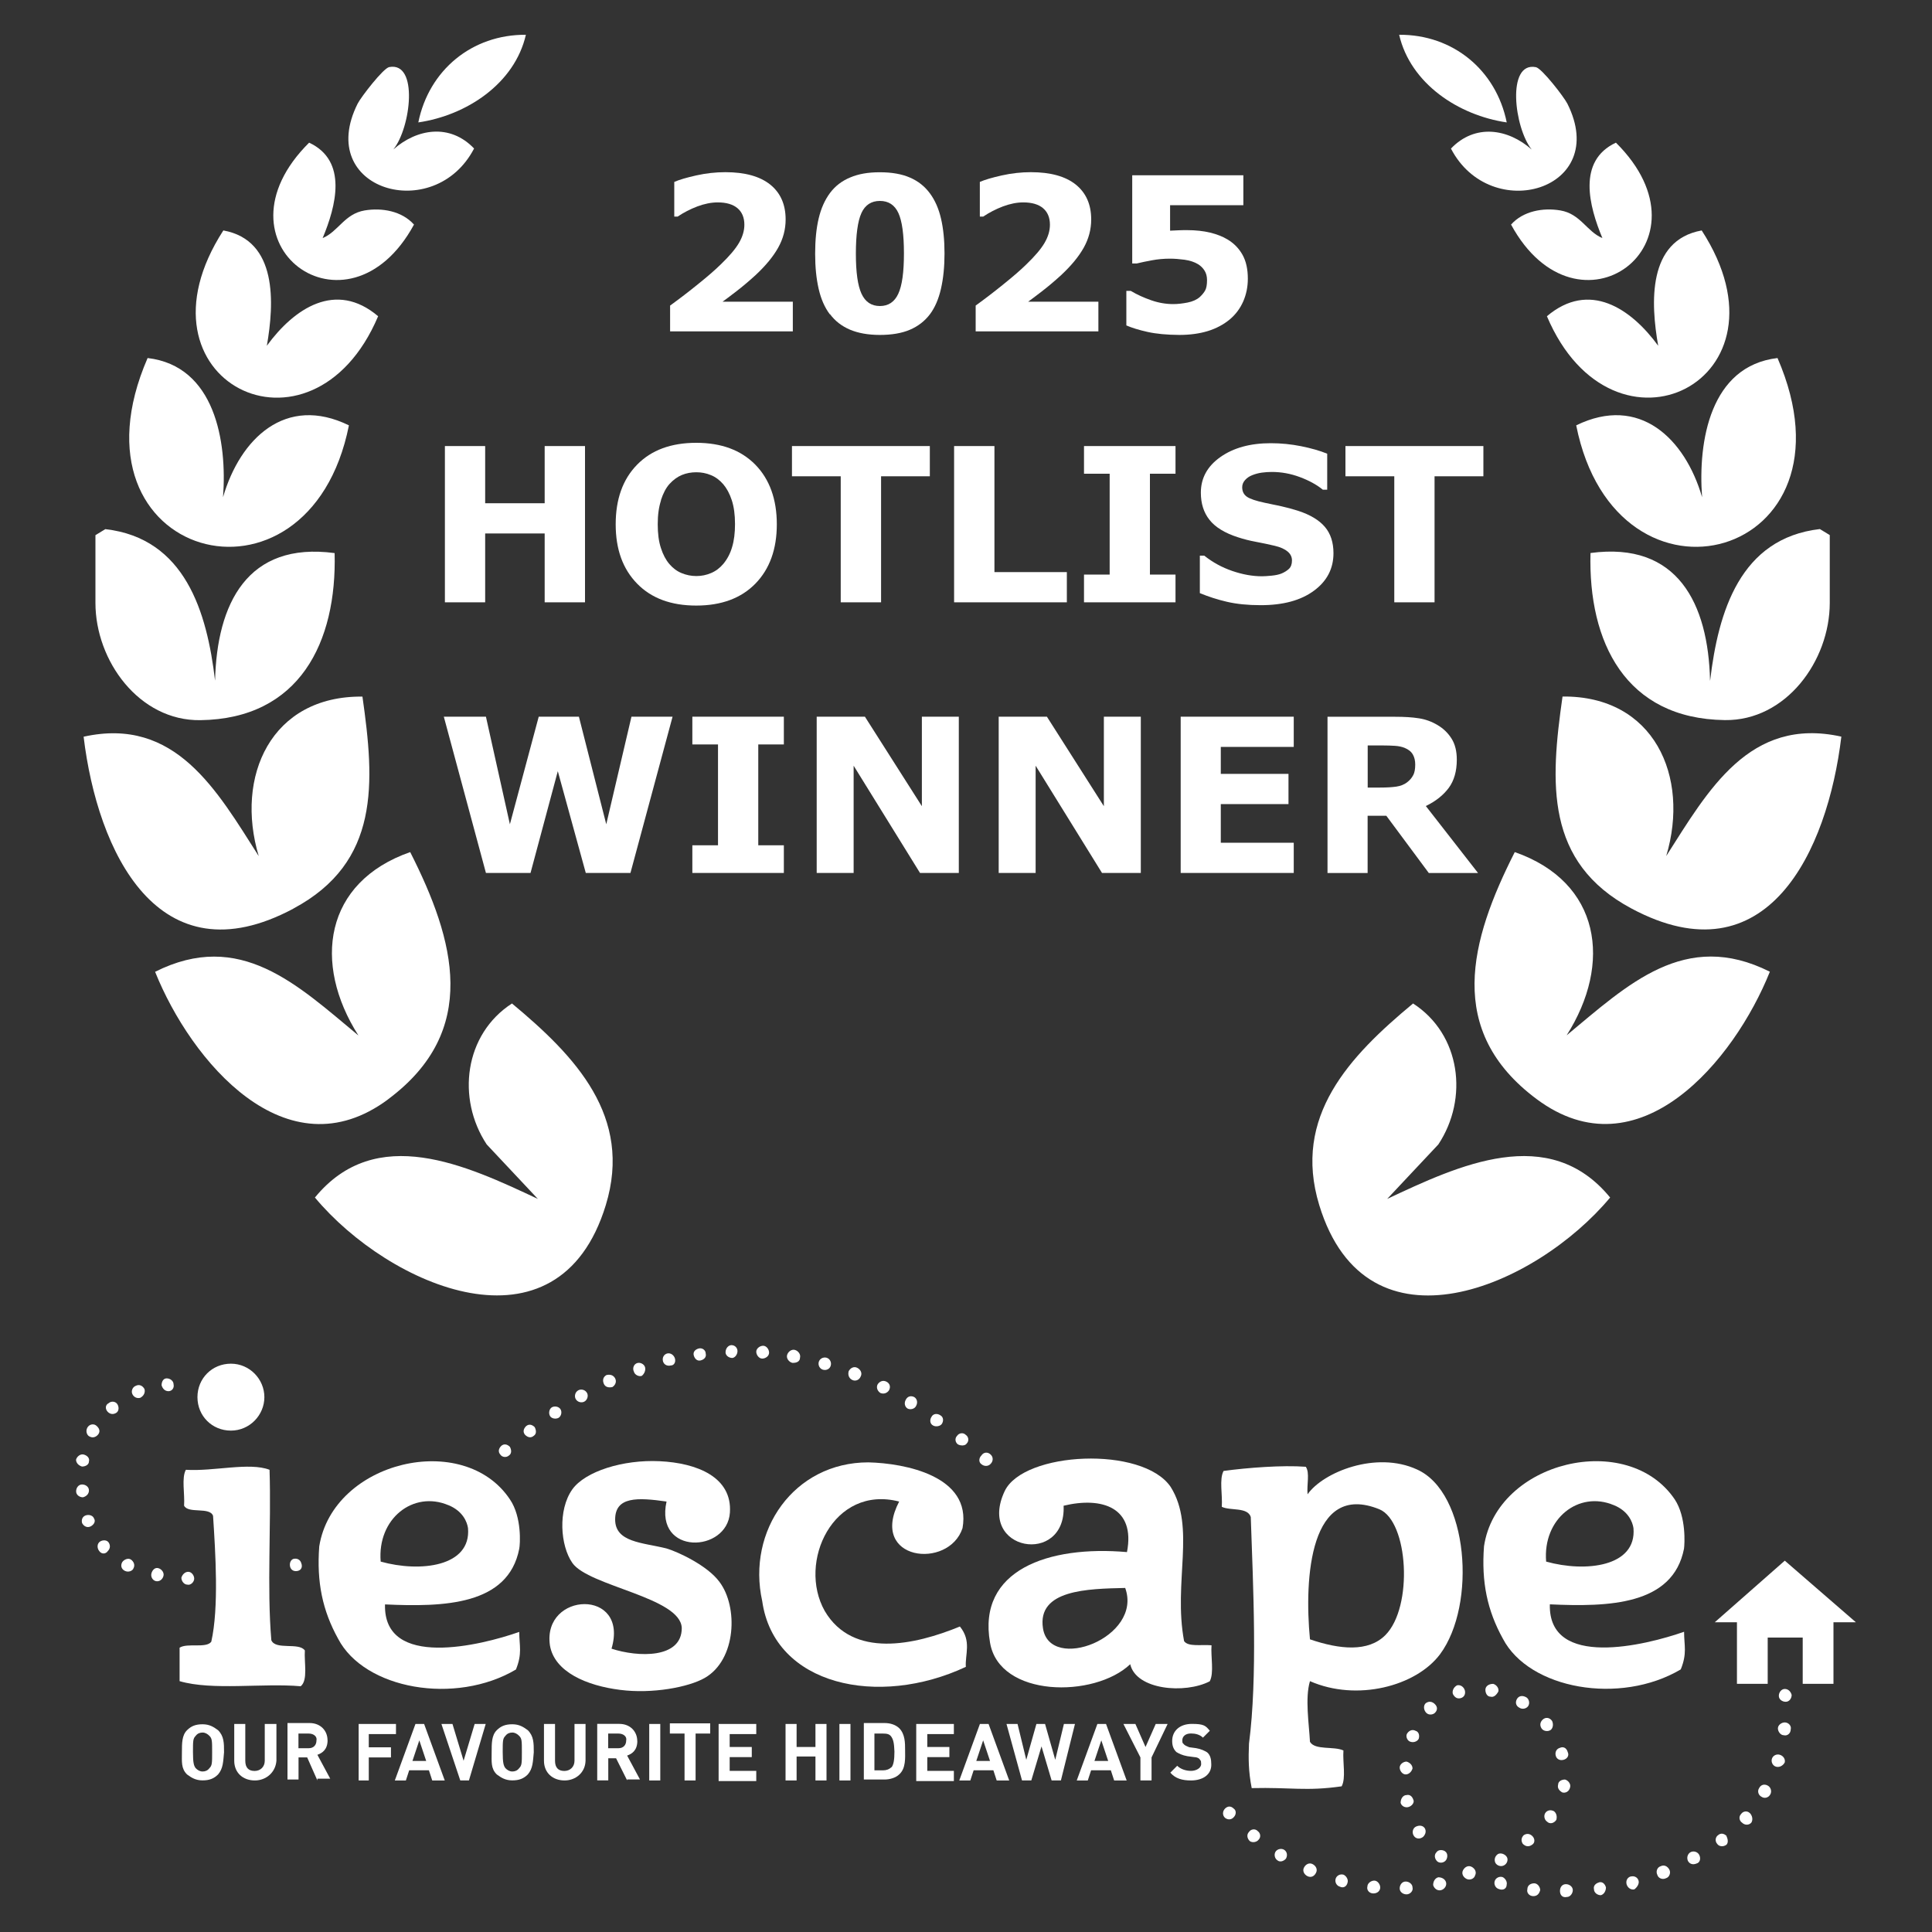 <?xml version="1.0" encoding="UTF-8"?>
<svg id="Layer_1" data-name="Layer 1" xmlns="http://www.w3.org/2000/svg" viewBox="0 0 250 250">
  <rect x="0" y="0" width="250" height="250" fill="#333333" stroke="none"/>
  <defs>
    <style>
      .cls-1 {
        fill: #fff;
      }
    </style>
  </defs>
  <path class="cls-1" d="M116.35,223.62c-.46-.43-1.12-.66-1.9-.66h-2.67v7.31h2.67c.7,0,1.47-.23,1.9-.66.89-.77.77-2.17.77-3.13s0-2.09-.77-2.86ZM115.39,228.65c-.35.31-.7.43-1.12.43h-1.12v-4.76h1.08c.58,0,.89.08,1.12.43.23.35.35.77.39,1.9,0,1.12-.12,1.66-.35,2.01Z"/>
  <polygon class="cls-1" points="148.23 226.06 146.92 223.08 145.37 223.08 147.57 227.41 147.57 230.39 149.01 230.39 149.01 227.41 151.09 223.08 149.55 223.08 148.23 226.06"/>
  <rect class="cls-1" x="108.62" y="223.08" width="1.43" height="7.31"/>
  <polygon class="cls-1" points="105.52 226.06 103.08 226.06 103.08 223.08 101.65 223.08 101.65 230.39 103.08 230.39 103.08 227.29 105.52 227.29 105.52 230.39 106.95 230.39 106.95 223.08 105.52 223.08 105.52 226.06"/>
  <polygon class="cls-1" points="86.68 224.32 88.58 224.32 88.58 230.39 90.01 230.39 90.01 224.32 91.9 224.32 91.9 223 86.68 223 86.68 224.32"/>
  <path class="cls-1" d="M142,223.08l-2.67,7.31h1.43l.43-1.32h2.55l.43,1.32h1.62l-2.67-7.31h-1.12ZM141.62,227.87l.89-2.67.89,2.67h-1.78Z"/>
  <polygon class="cls-1" points="136.55 227.72 135.23 223.08 134.11 223.08 132.8 227.72 131.67 223.08 130.24 223.08 132.25 230.39 133.45 230.39 134.77 225.98 136.08 230.39 137.28 230.39 137.28 230.39 139.1 223.08 137.67 223.08 136.55 227.72"/>
  <path class="cls-1" d="M156.2,226.75c-.31-.19-.77-.43-1.43-.54l-.89-.12c-.31-.12-.54-.23-.66-.35-.12-.19-.23-.08-.23-.54s.35-.89,1.12-.89c.54,0,1.12.12,1.55.54l.89-.89c-.54-.66-.77-.89-2.32-.89s-2.55.89-2.55,2.21c0,.66.19,1.08.54,1.43.31.19.77.43,1.43.54l.89.12c.31,0,.54.12.66.23.12.23.23.12.23.66s-.66.89-1.32.89-1.35-.23-1.78-.66l-.89.89c.66.77,1.55,1.01,2.67,1.01h0c1.55,0,2.67-.77,2.63-2.09,0-.66-.12-1.2-.54-1.55Z"/>
  <path class="cls-1" d="M126.8,223.08l-2.67,7.31h1.43l.43-1.32h2.55l.43,1.32h1.62l-2.67-7.31h-1.12ZM126.33,227.87l.89-2.67h0l.89,2.67h-1.78Z"/>
  <polygon class="cls-1" points="118.56 230.39 118.56 230.47 123.43 230.47 123.43 229.15 119.99 229.15 119.99 227.37 122.85 227.37 122.85 226.06 119.99 226.06 119.99 224.39 123.43 224.39 123.43 223.08 118.56 223.08 118.56 230.39"/>
  <path class="cls-1" d="M53.76,223.08l-2.67,7.31h1.43l.43-1.32h2.55l.43,1.32h1.62l-2.67-7.31h-1.12ZM53.37,227.87l.89-2.67.89,2.67h-1.78Z"/>
  <polygon class="cls-1" points="47.72 224.39 51.24 224.39 51.24 223.08 46.41 223.08 46.41 230.39 47.72 230.39 47.72 227.41 50.59 227.41 50.59 226.1 47.72 226.1 47.72 224.39"/>
  <path class="cls-1" d="M42.38,225.17c0-1.2-.89-2.21-2.32-2.21h-2.86v7.31h1.43v-2.86h1.12l1.32,2.98v-.23h1.66l-1.66-3.09c.66-.23,1.32-.7,1.32-1.9ZM40.95,225.21c0,.58-.35,1.01-1.01,1.01h-1.32v-1.9h1.32c.7,0,1.12.43,1.01.89Z"/>
  <path class="cls-1" d="M34.26,227.84c0,.77-.54,1.32-1.32,1.32s-1.2-.43-1.2-1.32v-4.76h-1.43v4.76c0,1.55,1.12,2.55,2.67,2.55,1.43,0,2.67-1.01,2.79-2.55v-4.76h-1.51v4.76Z"/>
  <path class="cls-1" d="M26.21,223.12c-.89,0-1.47.23-2.01.77-.66.66-.66,1.66-.66,2.86s-.12,2.09.66,2.86c.58.43,1.12.77,2.01.77s1.47-.23,2.01-.77c.66-.77.66-1.66.77-2.86,0-1.2,0-2.09-.77-2.86-.58-.43-1.12-.77-2.01-.77ZM27.1,228.8c-.23.31-.54.43-.89.43s-.66-.19-.89-.43c-.23-.31-.35-.66-.35-2.09s0-1.74.35-2.09c.23-.31.54-.43.89-.43s.66.19.89.43c.35.35.35.66.35,2.09s0,1.74-.35,2.09Z"/>
  <polygon class="cls-1" points="59.99 227.84 58.55 223.08 57.12 223.08 59.56 230.39 60.68 230.39 60.68 230.39 62.85 223.08 61.42 223.08 59.99 227.84"/>
  <path class="cls-1" d="M82.46,225.28c0-1.2-.89-2.21-2.32-2.21h-2.86v7.31h1.43v-2.86h1.01l1.43,2.86v-.12h1.66l-1.66-3.09c.66-.23,1.32-.7,1.32-1.9ZM81.03,225.21c0,.58-.35,1.01-1.01,1.01h-1.32v-1.9h1.32c.7,0,1.12.43,1.01.89Z"/>
  <path class="cls-1" d="M74.34,227.84c0,.77-.54,1.32-1.32,1.32s-1.2-.43-1.2-1.32v-4.76h-1.43v4.76c0,1.55,1.12,2.55,2.67,2.55,1.43,0,2.67-1.01,2.71-2.55v-4.76h-1.43v4.76Z"/>
  <path class="cls-1" d="M66.29,223.12c-.89,0-1.47.23-2.01.77-.66.66-.66,1.66-.66,2.86s-.12,2.09.66,2.86c.58.43,1.12.77,2.01.77s1.47-.23,2.01-.77c.66-.77.66-1.66.77-2.86,0-1.2,0-2.09-.77-2.86-.58-.43-1.12-.77-2.01-.77ZM67.18,228.8c-.23.31-.54.43-.89.43s-.66-.19-.89-.43c-.23-.31-.35-.66-.35-2.09s0-1.74.35-2.09c.23-.31.54-.43.89-.43s.66.19.89.43c.35.35.35.66.35,2.09s0,1.74-.35,2.09Z"/>
  <rect class="cls-1" x="84.01" y="223.08" width="1.43" height="7.31"/>
  <polygon class="cls-1" points="92.99 230.39 92.99 230.47 97.86 230.47 97.86 229.15 94.42 229.15 94.42 227.37 97.28 227.37 97.28 226.06 94.42 226.06 94.42 224.39 97.86 224.39 97.86 223.08 92.99 223.08 92.99 230.39"/>
  <path class="cls-1" d="M226.42,234.61c-.35-.35-.89-.23-1.12.12-.35.35-.23.89.12,1.12.35.35.89.35,1.2,0,.23-.35.15-.89-.19-1.24h0Z"/>
  <path class="cls-1" d="M198.25,238.71c.39-.23.39-.77.04-1.12-.35-.35-.77-.35-1.12-.12-.35.35-.35.77-.12,1.12.35.35.77.43,1.2.12Z"/>
  <path class="cls-1" d="M200.61,223.89c.35-.23.43-.77.23-1.2-.35-.5-.89-.5-1.24-.15-.35.35-.35.77-.12,1.12.23.35.77.43,1.12.23Z"/>
  <path class="cls-1" d="M228.74,231.05c-.43-.23-.89-.12-1.12.35-.23.35-.12.89.35,1.12.35.23.89.12,1.12-.35.19-.35.08-.89-.35-1.12Z"/>
  <path class="cls-1" d="M197.75,220.76c.23-.35.12-.89-.23-1.12-.54-.31-1.01-.19-1.24.23h0c-.23.43-.12.89.35,1.12.35.23.89.12,1.12-.23Z"/>
  <path class="cls-1" d="M198.53,243.7c-.43,0-.89.23-.89.77-.12.43.23.89.77.89s.77-.35.89-.77c0-.43-.35-.89-.77-.89Z"/>
  <path class="cls-1" d="M223.44,237.59c-.35-.35-.77-.43-1.12-.12-.35.23-.43.77-.12,1.12.23.35.77.43,1.2.12.23-.23.23-.66,0-1.12h.04Z"/>
  <path class="cls-1" d="M193.88,218.9c.12-.43-.23-.89-.66-1.01-.58,0-1.01.31-1.01.77,0,.43.23.89.66.89.43.12.77-.23,1.01-.66Z"/>
  <path class="cls-1" d="M194.42,242.89c-.43-.12-.89.12-1.01.54-.12.43.12.89.54,1.01.58.23,1.01-.08,1.01-.54.12-.43-.23-.89-.54-1.01Z"/>
  <path class="cls-1" d="M193.84,239.91c-.35.23-.54.66-.35,1.12.23.43.77.54,1.12.35.46-.23.58-.81.35-1.12-.23-.35-.77-.54-1.12-.35Z"/>
  <path class="cls-1" d="M230.95,222.88c-.43,0-.89.35-.89.77s.35.89.77.89c.43.12.89-.23.89-.77.12-.46-.31-.89-.77-.89Z"/>
  <path class="cls-1" d="M206.92,243.58c-.43.12-.77.43-.66.89,0,.43.43.77.89.77.43-.12.66-.58.66-1.01-.12-.43-.43-.77-.89-.66Z"/>
  <path class="cls-1" d="M230.95,218.55c-.43,0-.77.43-.77.89s.43.77.89.77.77-.43.77-.89c-.12-.43-.43-.77-.89-.77Z"/>
  <path class="cls-1" d="M214.89,241.49c-.43.12-.66.66-.43,1.12.12.43.66.66,1.12.43.43-.12.66-.7.43-1.12s-.66-.66-1.12-.43Z"/>
  <path class="cls-1" d="M202.63,243.81c-.46,0-.77.35-.77.89s.35.89.89.77c.43,0,.77-.46.77-.89s-.43-.77-.89-.77Z"/>
  <path class="cls-1" d="M230.29,227.06h0c-.43-.12-.89.12-1.01.54-.12.43.12.89.54,1.01.43.12.89-.12,1.12-.54.12-.43-.19-.89-.66-1.01Z"/>
  <path class="cls-1" d="M201.08,234.37c-.43-.23-.89-.12-1.12.23s-.12.89.23,1.12c.35.35.89.23,1.2-.23.12-.46,0-.89-.31-1.12h0Z"/>
  <path class="cls-1" d="M202.32,227.72c.46-.12.77-.54.54-1.01-.15-.54-.58-.74-1.01-.54-.43.12-.66.54-.54,1.01.12.46.54.66,1.01.54Z"/>
  <path class="cls-1" d="M211.02,242.81c-.43.12-.66.54-.54,1.01.12.43.54.77,1.01.66.31-.23.66-.7.54-1.12-.12-.43-.54-.66-1.01-.54Z"/>
  <path class="cls-1" d="M202.16,231.94c.43.12.89-.12,1.01-.66.12-.43-.23-.89-.66-1.01-.43,0-.89.23-.89.66-.12.43.12.77.54,1.01Z"/>
  <path class="cls-1" d="M169.86,241.22c-.43-.23-.89,0-1.12.43-.23.43,0,.89.43,1.12.46.23.89.04,1.12-.43.23-.43,0-.89-.43-1.12Z"/>
  <path class="cls-1" d="M162.74,236.93c-.35-.35-.89-.23-1.12.12-.35.35-.23.89.12,1.2.35.23.89.12,1.12-.19.35-.35.23-.89-.12-1.12Z"/>
  <path class="cls-1" d="M177.83,243.35c-.43,0-.89.35-.89.77-.12.43.23.89.77.89s.89-.35.89-.77-.35-.89-.77-.89Z"/>
  <path class="cls-1" d="M183.59,224.97c.12-.43,0-.89-.43-1.01-.43-.23-.89,0-1.12.43-.15.35.08.93.54,1.01.43.12.89-.12,1.01-.43Z"/>
  <path class="cls-1" d="M184.37,236.58c-.23-.35-.66-.43-1.12-.23s-.54.77-.35,1.12c.23.46.77.58,1.24.23h0c.35-.35.43-.77.23-1.12Z"/>
  <path class="cls-1" d="M181.89,243.47c-.46,0-.77.43-.77.89s.43.77.89.77.89-.46.77-.89c0-.43-.43-.77-.89-.77Z"/>
  <path class="cls-1" d="M182.78,228.84c0-.43-.35-.77-.77-.89-.43,0-.89.35-.89.77s.35.89.77.89.77-.35.89-.77Z"/>
  <path class="cls-1" d="M173.84,242.58c-.43-.12-.89.12-1.01.54-.12.43.12.89.54,1.01.46.23.89,0,1.01-.54.12-.43-.23-.89-.54-1.01Z"/>
  <path class="cls-1" d="M159.64,234.03c-.35-.35-.77-.35-1.12,0-.35.35-.35.89,0,1.2.35.27.81.27,1.12-.08.35-.35.35-.89,0-1.12Z"/>
  <path class="cls-1" d="M182.9,232.94c-.12-.43-.43-.77-.89-.66-.43,0-.77.43-.77,1.01.12.43.58.66,1.01.54h0c.43-.12.77-.54.66-.89Z"/>
  <path class="cls-1" d="M189.55,218.74c-.12-.43-.54-.77-1.01-.66-.43.23-.66.7-.54,1.12.23.43.54.66,1.01.54.46-.12.66-.54.54-1.01Z"/>
  <path class="cls-1" d="M187,239.56c-.35-.23-.89-.23-1.12.12-.35.35-.23.89.12,1.2.35.27.89.15,1.12-.19h0c.23-.35.23-.89-.12-1.12Z"/>
  <path class="cls-1" d="M190.44,241.57c-.43-.23-.89,0-1.12.43s0,.89.43,1.12,1.01,0,1.12-.43c.23-.43,0-.89-.43-1.12Z"/>
  <path class="cls-1" d="M218.76,239.67c-.35.19-.54.66-.35,1.12.23.43.66.54,1.12.35.46-.12.58-.66.35-1.12-.23-.43-.77-.54-1.12-.35Z"/>
  <path class="cls-1" d="M166.18,239.37c-.35-.23-.89-.12-1.12.23-.23.35-.12.89.23,1.12.35.31.89.08,1.12-.23.23-.43.12-.89-.23-1.12Z"/>
  <path class="cls-1" d="M186.11,242.92c-.43.12-.66.54-.66,1.01.12.43.54.77,1.01.66.46-.12.77-.58.66-1.01-.12-.43-.54-.66-1.01-.66Z"/>
  <path class="cls-1" d="M185.68,220.52c-.35-.35-.77-.43-1.2-.12-.35.35-.23.93.08,1.24.35.35.89.23,1.12,0,.35-.35.35-.77,0-1.12Z"/>
  <path class="cls-1" d="M79.25,179.48c.35-.23.58-.66.35-1.12-.23-.43-.66-.54-1.12-.43-.43.23-.54.66-.35,1.12.19.46.66.54,1.12.43Z"/>
  <path class="cls-1" d="M126.99,188.34c-.35.35-.35.89,0,1.12.35.31.89.31,1.2-.04.35-.35.35-.89,0-1.2-.35-.35-.89-.35-1.2.12Z"/>
  <path class="cls-1" d="M93.88,174.95c0,.46.43.77.89.77.35-.04.66-.46.66-.89s-.35-.77-.77-.77-.77.43-.77.89Z"/>
  <path class="cls-1" d="M120.53,183.35c-.23.35-.23.89.23,1.12.35.19.93.08,1.12-.23.23-.35.23-.89-.23-1.12-.35-.23-.89-.23-1.12.23Z"/>
  <path class="cls-1" d="M64.86,187.1c-.35.35-.43.77-.12,1.12.23.35.77.43,1.12.12.35-.23.35-.7.12-1.12-.35-.35-.77-.43-1.12-.12Z"/>
  <path class="cls-1" d="M90.43,174.49c-.46.12-.77.43-.66.89.12.43.43.77.89.66.46-.12.77-.43.66-.89,0-.43-.43-.77-.89-.66Z"/>
  <path class="cls-1" d="M86.33,175.14c-.43.12-.66.54-.54,1.01.12.43.54.66,1.01.54.43,0,.66-.43.54-.89-.12-.43-.54-.77-1.01-.66Z"/>
  <path class="cls-1" d="M74.84,179.9c-.43.23-.54.77-.35,1.12.23.43.77.54,1.12.35.43-.23.54-.81.35-1.12-.23-.43-.77-.54-1.12-.35Z"/>
  <path class="cls-1" d="M117.2,181.14c-.23.43-.12.89.23,1.12.35.19.93.08,1.12-.35.23-.43.12-.89-.23-1.12-.43-.23-.89-.12-1.12.35Z"/>
  <path class="cls-1" d="M101.85,175.34c-.12.43.23.89.66,1.01.58.04,1.01-.19,1.01-.66.12-.43-.23-.89-.66-1.01-.43-.12-.89.23-1.01.66Z"/>
  <path class="cls-1" d="M123.97,186.91c.35.19.93.19,1.12-.12.35-.35.23-.89-.12-1.12-.35-.35-.89-.23-1.12.12-.35.35-.23.89.12,1.12Z"/>
  <path class="cls-1" d="M68.07,184.55c-.35.35-.43.77-.12,1.12.35.35.77.43,1.12.12.35-.23.35-.66.12-1.12-.35-.35-.77-.43-1.12-.12Z"/>
  <path class="cls-1" d="M82.46,176.38c-.43.12-.66.66-.43,1.12.12.43.66.66,1.01.54.31-.23.54-.7.43-1.12-.12-.43-.66-.66-1.01-.54Z"/>
  <path class="cls-1" d="M99.52,175.03c0-.43-.35-.89-.77-.89s-.89.35-.89.77.35.89.77.89.89-.31.89-.77Z"/>
  <path class="cls-1" d="M105.95,176.23c-.12.43.12.89.54,1.01.43.12.89-.08,1.01-.54.12-.43-.12-.89-.54-1.01-.43-.12-.89.12-1.01.54Z"/>
  <path class="cls-1" d="M109.82,177.43c-.12.43,0,.89.43,1.12s.93.04,1.12-.43c.23-.43,0-.89-.43-1.12-.43-.23-.89,0-1.12.43Z"/>
  <path class="cls-1" d="M113.57,179.13c-.23.43,0,.89.35,1.12.46.19.89,0,1.12-.35.23-.43.12-.89-.35-1.12s-.89,0-1.12.35Z"/>
  <path class="cls-1" d="M71.4,182.11c-.35.23-.43.77-.23,1.12s.77.43,1.12.23c.35-.23.46-.77.23-1.12s-.77-.43-1.12-.23Z"/>
  <path class="cls-1" d="M37.97,201.72c-.35.12-.54.54-.43,1.01.12.46.54.66,1.01.54.46-.12.62-.54.43-1.01-.12-.43-.54-.66-1.01-.54Z"/>
  <path class="cls-1" d="M10.62,189.77c.43,0,.89-.23.89-.66.12-.43-.23-.77-.66-.89-.43-.12-.89.23-1.01.66,0,.43.35.77.77.89Z"/>
  <path class="cls-1" d="M20.49,202.92c-.43-.12-.77.23-.89.66-.12.43.12.89.54,1.01.46.12.89-.19,1.01-.66.12-.43-.23-.89-.66-1.01Z"/>
  <path class="cls-1" d="M17.58,179.32c-.43.15-.66.7-.43,1.12s.66.54,1.01.43c.43-.23.66-.66.54-1.12-.23-.43-.66-.66-1.12-.43Z"/>
  <path class="cls-1" d="M25.13,204.28c0-.43-.35-.89-.77-.89s-.77.35-.89.77c0,.43.35.89.77.89.43.12.89-.35.89-.77Z"/>
  <path class="cls-1" d="M16.93,201.8c-.35-.23-.89,0-1.12.35-.23.43-.12.89.35,1.12s1.01,0,1.12-.35c.23-.43,0-.89-.35-1.12Z"/>
  <path class="cls-1" d="M11.63,185.9c.43.23.89,0,1.12-.35s.12-.77-.35-1.12c-.35-.23-.89-.12-1.12.35-.23.46,0,1.01.35,1.12Z"/>
  <path class="cls-1" d="M21.57,178.36c-.46,0-.66.46-.66.89.12.43.43.77.89.77s.77-.43.66-.89c0-.43-.43-.77-.89-.77Z"/>
  <path class="cls-1" d="M11.16,196.07c-.46.12-.66.54-.54,1.01.23.43.66.66,1.12.43.43-.23.66-.66.43-1.01-.12-.35-.54-.54-1.01-.43Z"/>
  <path class="cls-1" d="M14.06,181.57c-.46.23-.46.77-.12,1.12s.77.35,1.12.12.35-.77.12-1.12c-.23-.35-.77-.43-1.12-.12Z"/>
  <path class="cls-1" d="M11.51,192.86c0-.46-.43-.77-.89-.77s-.77.43-.77.89.43.77.89.77c.43-.12.77-.43.77-.89Z"/>
  <path class="cls-1" d="M12.94,199.48c-.35.23-.43.77-.12,1.2.35.5.89.39,1.12.04.35-.35.35-.77.12-1.12-.23-.35-.77-.35-1.12-.12Z"/>
  <path class="cls-1" d="M25.55,180.79c0,2.44,1.9,4.33,4.33,4.33s4.33-2.01,4.33-4.33-1.9-4.33-4.33-4.33-4.33,1.9-4.33,4.33Z"/>
  <polygon class="cls-1" points="230.95 201.95 221.89 209.92 224.76 209.92 224.76 217.89 228.74 217.89 228.74 211.9 233.27 211.9 233.27 217.89 237.25 217.89 237.25 209.92 240.15 209.92 230.95 201.95"/>
  <path class="cls-1" d="M124.98,215.69c-.12-1.59.77-3.33-.77-5.22-5.84,2.4-13.85,4.18-17.49-2.01-3.56-6.31,1.12-16.36,9.63-14.16-3.98,7.66,6.42,8.86,8.2,3.44,1.2-6.73-7.43-8.4-12.19-8.51-9.63,0-15.75,8.86-13.73,17.95,1.55,10.95,15.05,13.81,26.35,8.51Z"/>
  <path class="cls-1" d="M156.78,212.9c-1.35-.12-3.02.23-3.56-.54h0c-1.43-7.66,1.55-14.74-1.74-19.96-3.64-5.34-19.03-4.57-21.47.54-3.68,7.78,7.97,9.75,7.62,1.9,4.99-1.2,9.32.23,8.2,6-10.17-.89-19.38,2.32-17.72,11.72,1.2,7.12,13.5,7.2,18.14,2.79.77,3.33,7.08,3.87,10.29,2.21.58-1.08.12-3.21.23-4.64ZM134.96,210.7c-.77-4.99,5.76-5.11,10.64-5.22,2.32,6.42-9.75,10.99-10.64,5.22Z"/>
  <path class="cls-1" d="M66.76,216.04c.85-2.09.43-3.09.43-4.87-4.95,1.74-17.6,4.87-17.37-3.56,7.62.35,15.94.12,17.37-7.2.12-.58.35-4.1-1.2-6.38-5.96-8.98-22.9-4.99-24.68,6.07-.35,4.64.43,8.32,2.44,11.95,3.4,6.54,15.17,8.63,23.02,3.98ZM58.01,194.76c1.9.77,2.44,2.21,2.55,2.98.43,4.99-6.19,5.76-11.3,4.33-.46-5.57,4.22-9.21,8.74-7.31Z"/>
  <path class="cls-1" d="M200.54,207.6c7.62.35,15.94.12,17.37-7.2.08-.58.31-4.1-1.2-6.38-6.07-8.98-23.02-4.99-24.68,6.07-.35,4.64.43,8.32,2.44,11.95,3.4,6.54,15.17,8.63,23.02,3.98.85-2.09.43-3.09.43-4.87-4.95,1.74-17.6,4.87-17.37-3.56ZM208.82,194.76c1.9.77,2.44,2.21,2.55,2.98.43,4.99-6.19,5.76-11.3,4.33h0c-.46-5.57,4.22-9.21,8.74-7.31Z"/>
  <path class="cls-1" d="M186.34,214.06c4.76-6.42,3.68-20.93-2.98-23.91-5.3-2.44-12.15.35-14.16,3.21-.12-1.24.31-2.79-.23-3.56-3.02-.23-7.54.12-10.64.54-.58,1.08-.12,3.09-.23,4.64,1.08.54,3.33,0,3.75,1.32.31,9.05.89,20.7-.23,29.32-.08,1.9-.08,3.56.35,5.76,5.11-.12,7,.43,11.64-.23.58-1.08.12-3.09.23-4.64-1.24-.58-3.68,0-4.33-1.12-.12-2.32-.66-5.65,0-7.85h0c6.07,2.67,13.73.66,16.83-3.48ZM179.26,211.59c-2.21,2.21-5.88,1.86-9.75.54-.77-7.97,0-20.47,8.98-16.83,3.75,1.55,4.41,12.65.77,16.29Z"/>
  <path class="cls-1" d="M39.44,213.56c-.77-1.08-3.79,0-4.33-1.32-.58-6.89,0-14.74-.23-22.05-2.63-1.01-7.2.23-10.83,0-.58,1.08-.12,3.09-.23,4.64.54,1.08,3.33.12,3.75,1.32.31,4.76.77,11.88-.23,16.29-.66.89-3.09.12-4.1.77v4.33h0c4.22,1.24,10.76.23,15.67.66.97-.77.43-3.09.54-4.64Z"/>
  <path class="cls-1" d="M93.1,204.7c-1.55-2.13-5.42-3.91-6.85-4.33-3.09-.77-6.65-.77-6.65-3.75s2.9-2.86,6.65-2.32c-1.55,7,7.85,6.65,8.2,1.43.31-4.57-4.22-6.42-9.09-6.65-4.76-.23-9.63,1.32-11.3,3.64-1.9,2.67-1.55,7.31,0,9.52,2.09,3.02,14.04,4.45,14.16,8.43,0,3.98-5.65,3.79-9.09,2.67,2.32-7.85-8.98-7.39-7.97-.43.58,3.44,4.76,5.22,9.09,5.76,4.18.54,8.86-.35,10.95-1.55,4.1-2.36,4.33-9.21,1.9-12.42Z"/>
  <path class="cls-1" d="M66.25,129.85c-6.16,3.98-7.2,12.29-3.27,18.24l6.62,7.05c-9.24-4.34-20.93-9.85-28.85-.18,9.58,11.48,31.49,21.12,37.64.98,3.5-11.47-3.91-19.25-12.14-26.09Z"/>
  <path class="cls-1" d="M50.24,142.23c11.87-8.85,8.64-20.53,2.84-31.97-11.13,3.89-12.65,14.4-6.7,23.73-7.92-6.57-15.32-13.76-26.31-8.24,4.62,11.52,16.97,26.32,30.17,16.49Z"/>
  <path class="cls-1" d="M37.96,117.57c11.24-6,10.53-16.28,8.94-27.43-11.82-.12-16.51,10.32-13.42,20.64-5.4-8.47-10.77-18.09-22.66-15.45,1.78,14.84,9.63,31.6,27.14,22.25Z"/>
  <path class="cls-1" d="M25.92,93.19c12.85-.17,17.68-10.09,17.38-21.62-11.31-1.52-15.24,6.57-15.47,16.51-1.05-8.91-3.88-18.42-14.2-19.61l-1.28.78v8.77c0,7.49,5.66,15.28,13.58,15.17Z"/>
  <path class="cls-1" d="M45.15,55.04c-8.18-4-14.08,1.7-16.29,9.3.55-7.25-1.06-16.99-9.76-18.01-11.27,25.97,20.85,34.82,26.05,8.71Z"/>
  <path class="cls-1" d="M48.93,40.92c-5.47-4.64-10.86-1.03-14.4,3.82.96-5.49,1.41-13.65-5.63-14.92-12.58,19.46,11.44,31.39,20.03,11.1Z"/>
  <path class="cls-1" d="M53.57,29.06c-1.57-1.76-4.15-2.2-6.38-1.83-2.61.44-3.41,2.73-5.44,3.58,1.72-4.11,3.3-10-1.75-12.35-13.15,13.05,4.99,26.39,13.57,10.6Z"/>
  <path class="cls-1" d="M61.35,19.22c-3.13-3.28-7.41-2.57-10.45.12,2.27-2.81,3.29-11.39-.54-10.66-.77.15-3.65,3.88-4.08,4.73-5.6,11.18,9.93,15.69,15.07,5.8Z"/>
  <path class="cls-1" d="M68.05,4.5c-6.96-.05-12.55,4.57-13.92,11.34,6.23-.91,12.46-5,13.92-11.34Z"/>
  <path class="cls-1" d="M182.85,129.85c-8.23,6.83-15.64,14.62-12.14,26.09,6.15,20.15,28.06,10.51,37.64-.98-7.92-9.67-19.61-4.16-28.85.18l6.62-7.05c3.94-5.95,2.9-14.26-3.27-18.24Z"/>
  <path class="cls-1" d="M202.71,133.99c5.95-9.33,4.43-19.84-6.7-23.73-5.8,11.44-9.03,23.13,2.84,31.97,13.2,9.83,25.55-4.96,30.17-16.49-10.99-5.52-18.39,1.68-26.31,8.24Z"/>
  <path class="cls-1" d="M202.19,90.14c-1.59,11.15-2.3,21.43,8.94,27.43,17.51,9.35,25.36-7.4,27.14-22.25-11.9-2.64-17.26,6.99-22.66,15.45,3.09-10.32-1.6-20.76-13.42-20.64Z"/>
  <path class="cls-1" d="M221.28,88.07c-.23-9.93-4.17-18.03-15.47-16.51-.31,11.54,4.53,21.45,17.38,21.62,7.92.11,13.58-7.68,13.58-15.17v-8.77l-1.28-.78c-10.32,1.19-13.15,10.7-14.2,19.61Z"/>
  <path class="cls-1" d="M220.25,64.34c-2.21-7.6-8.11-13.3-16.29-9.3,5.2,26.11,37.32,17.26,26.05-8.71-8.7,1.02-10.31,10.76-9.76,18.01Z"/>
  <path class="cls-1" d="M200.17,40.92c8.59,20.28,32.62,8.35,20.03-11.1-7.05,1.27-6.6,9.43-5.63,14.92-3.54-4.85-8.93-8.45-14.4-3.82Z"/>
  <path class="cls-1" d="M201.91,27.23c-2.23-.38-4.81.07-6.38,1.83,8.58,15.79,26.72,2.45,13.57-10.6-5.04,2.35-3.47,8.24-1.75,12.35-2.03-.85-2.83-3.14-5.44-3.58Z"/>
  <path class="cls-1" d="M187.75,19.22c5.13,9.89,20.67,5.37,15.07-5.8-.43-.86-3.31-4.59-4.08-4.73-3.82-.74-2.8,7.85-.54,10.66-3.04-2.69-7.32-3.4-10.45-.12Z"/>
  <path class="cls-1" d="M194.97,15.84c-1.37-6.77-6.96-11.39-13.92-11.34,1.47,6.34,7.7,10.43,13.92,11.34Z"/>
  <path class="cls-1" d="M102.59,39.04h-9.09c.35-.25.95-.7,1.78-1.34.83-.64,1.66-1.34,2.49-2.1,1.31-1.22,2.29-2.41,2.93-3.56.64-1.15.96-2.36.96-3.64,0-1.95-.67-3.45-2-4.52-1.33-1.06-3.26-1.6-5.8-1.6-1.26,0-2.51.14-3.77.42-1.25.28-2.2.56-2.84.84v4.49h.43c.79-.53,1.64-.97,2.56-1.32.92-.34,1.79-.52,2.63-.52,1.11,0,1.97.25,2.56.75.59.5.89,1.22.89,2.14,0,.77-.23,1.55-.69,2.34-.46.79-1.24,1.71-2.34,2.77-.73.72-1.71,1.57-2.93,2.55-1.22.99-2.43,1.92-3.65,2.8v3.34h15.88v-3.87Z"/>
  <path class="cls-1" d="M107.4,40.65c.66.89,1.53,1.56,2.59,2.01,1.07.45,2.36.68,3.87.68s2.83-.22,3.88-.67c1.05-.45,1.91-1.11,2.58-1.99.65-.86,1.13-1.96,1.44-3.31.31-1.35.46-2.87.46-4.57s-.15-3.2-.45-4.5c-.3-1.3-.78-2.39-1.44-3.28-.67-.91-1.53-1.59-2.58-2.04-1.05-.46-2.35-.69-3.9-.69s-2.76.22-3.83.67c-1.07.44-1.94,1.11-2.61,2-.67.9-1.16,1.99-1.47,3.29-.31,1.3-.46,2.82-.46,4.58s.15,3.21.45,4.53c.3,1.32.78,2.42,1.45,3.31ZM111.47,27.56c.48-1.04,1.28-1.56,2.39-1.56s1.91.52,2.39,1.56c.48,1.04.72,2.78.72,5.23s-.24,4.16-.73,5.22c-.49,1.06-1.28,1.59-2.38,1.59s-1.89-.53-2.38-1.59c-.49-1.06-.73-2.79-.73-5.19s.24-4.22.72-5.25Z"/>
  <path class="cls-1" d="M142.13,39.04h-9.09c.35-.25.95-.7,1.78-1.34.83-.64,1.66-1.34,2.49-2.1,1.31-1.22,2.29-2.41,2.93-3.56.64-1.15.96-2.36.96-3.64,0-1.95-.67-3.45-2-4.52-1.33-1.06-3.26-1.6-5.8-1.6-1.26,0-2.51.14-3.77.42-1.25.28-2.2.56-2.84.84v4.49h.43c.79-.53,1.64-.97,2.56-1.32.92-.34,1.79-.52,2.63-.52,1.11,0,1.97.25,2.56.75.59.5.89,1.22.89,2.14,0,.77-.23,1.55-.69,2.34-.46.79-1.24,1.71-2.34,2.77-.73.72-1.71,1.57-2.93,2.55-1.22.99-2.43,1.92-3.65,2.8v3.34h15.88v-3.87Z"/>
  <path class="cls-1" d="M152.59,43.34c1.39,0,2.62-.17,3.7-.5,1.08-.33,2.04-.84,2.87-1.53.75-.64,1.32-1.41,1.72-2.32.39-.9.59-1.88.59-2.93,0-1.24-.23-2.27-.69-3.09-.46-.82-1.1-1.48-1.93-1.98-.63-.38-1.39-.68-2.26-.89-.87-.21-1.87-.32-2.98-.32-.33,0-.7,0-1.13.02-.43.01-.79.03-1.07.05v-3.3h9.48v-3.87h-14.38v11.41h.6c.56-.14,1.22-.27,1.96-.41.75-.14,1.53-.21,2.34-.21.56,0,1.19.05,1.87.14.69.1,1.28.29,1.77.59.33.21.61.48.82.82.21.34.32.74.32,1.22,0,.61-.08,1.05-.24,1.34-.16.29-.39.57-.7.86-.39.34-.92.58-1.58.71-.67.13-1.28.2-1.85.2-.94,0-1.89-.16-2.84-.49-.95-.33-1.84-.73-2.66-1.22h-.57v4.47c.71.31,1.62.59,2.74.84,1.12.25,2.49.38,4.11.39Z"/>
  <polygon class="cls-1" points="62.78 57.72 57.57 57.72 57.57 77.94 62.78 77.94 62.78 69.03 70.48 69.03 70.48 77.94 75.7 77.94 75.7 57.72 70.48 57.72 70.48 65.12 62.78 65.12 62.78 57.72"/>
  <path class="cls-1" d="M90.09,78.36c3.26,0,5.81-.95,7.66-2.84,1.85-1.9,2.77-4.46,2.77-7.68s-.93-5.82-2.78-7.71c-1.86-1.89-4.4-2.83-7.65-2.83s-5.8.94-7.65,2.83c-1.85,1.89-2.77,4.46-2.77,7.71s.92,5.78,2.77,7.68c1.85,1.9,4.4,2.84,7.65,2.84ZM85.52,64.73c.29-.89.65-1.59,1.11-2.1.49-.54,1.03-.93,1.61-1.17.58-.24,1.21-.35,1.87-.35s1.28.12,1.88.37c.6.24,1.13.64,1.6,1.18.45.53.82,1.21,1.1,2.06.28.85.42,1.88.42,3.1,0,1.13-.12,2.12-.37,2.95-.24.84-.62,1.56-1.13,2.18-.45.54-.98.94-1.59,1.2-.61.26-1.24.39-1.91.39s-1.31-.13-1.91-.38c-.61-.25-1.14-.65-1.59-1.18-.45-.53-.82-1.22-1.09-2.07-.28-.85-.41-1.87-.41-3.08s.14-2.21.43-3.1Z"/>
  <polygon class="cls-1" points="108.79 77.94 114.01 77.94 114.01 61.63 120.32 61.63 120.32 57.72 102.48 57.72 102.48 61.63 108.79 61.63 108.79 77.94"/>
  <polygon class="cls-1" points="138.05 74.03 128.68 74.03 128.68 57.72 123.46 57.72 123.46 77.94 138.05 77.94 138.05 74.03"/>
  <polygon class="cls-1" points="152.11 61.3 152.11 57.72 140.27 57.72 140.27 61.3 143.59 61.3 143.59 74.35 140.27 74.35 140.27 77.94 152.11 77.94 152.11 74.35 148.8 74.35 148.8 61.3 152.11 61.3"/>
  <path class="cls-1" d="M155.39,63.75c0,1.4.37,2.58,1.12,3.52.75.95,1.97,1.7,3.67,2.25.74.24,1.54.45,2.38.6.85.16,1.65.33,2.41.51.72.17,1.27.42,1.65.74s.56.7.56,1.15c0,.48-.13.84-.39,1.09-.26.24-.59.45-.98.61-.33.13-.75.22-1.26.27-.52.05-.93.08-1.25.08-1.23,0-2.51-.23-3.85-.69-1.34-.46-2.54-1.12-3.62-1.98h-.57v4.85c1.09.45,2.25.83,3.5,1.12,1.24.29,2.7.44,4.38.44,2.9,0,5.19-.62,6.88-1.87,1.69-1.24,2.53-2.86,2.53-4.86,0-1.39-.37-2.53-1.11-3.4-.74-.87-1.88-1.56-3.43-2.07-.79-.25-1.52-.45-2.21-.6-.68-.14-1.4-.29-2.14-.45-1.13-.24-1.9-.5-2.31-.78-.41-.29-.61-.69-.61-1.23,0-.35.13-.67.38-.94.25-.28.56-.48.91-.62.4-.16.81-.27,1.24-.33.43-.06.86-.09,1.3-.09,1.23,0,2.44.22,3.62.66,1.18.44,2.18.98,2.99,1.64h.56v-4.66c-.95-.39-2.08-.71-3.37-.97-1.3-.26-2.61-.39-3.94-.39-2.65,0-4.82.6-6.51,1.79-1.69,1.19-2.53,2.73-2.53,4.61Z"/>
  <polygon class="cls-1" points="180.42 77.94 185.63 77.94 185.63 61.63 191.95 61.63 191.95 57.72 174.1 57.72 174.1 61.63 180.42 61.63 180.42 77.94"/>
  <polygon class="cls-1" points="69.71 92.74 65.98 106.66 62.88 92.74 57.43 92.74 62.88 112.96 68.65 112.96 72.18 99.79 75.8 112.96 81.58 112.96 87.03 92.74 81.71 92.74 78.45 106.66 74.91 92.74 69.71 92.74"/>
  <polygon class="cls-1" points="101.43 96.33 101.43 92.74 89.59 92.74 89.59 96.33 92.91 96.33 92.91 109.38 89.59 109.38 89.59 112.96 101.43 112.96 101.43 109.38 98.12 109.38 98.12 96.33 101.43 96.33"/>
  <polygon class="cls-1" points="124.07 92.74 119.29 92.74 119.29 104.32 111.92 92.74 105.68 92.74 105.68 112.96 110.46 112.96 110.46 99.08 119.05 112.96 124.07 112.96 124.07 92.74"/>
  <polygon class="cls-1" points="135.47 92.74 129.23 92.74 129.23 112.96 134.01 112.96 134.01 99.08 142.6 112.96 147.62 112.96 147.62 92.74 142.84 92.74 142.84 104.32 135.47 92.74"/>
  <polygon class="cls-1" points="167.41 96.65 167.41 92.74 152.78 92.74 152.78 112.96 167.41 112.96 167.41 109.05 157.97 109.05 157.97 104.05 166.73 104.05 166.73 100.14 157.97 100.14 157.97 96.65 167.41 96.65"/>
  <path class="cls-1" d="M184.5,104.3c1.29-.62,2.27-1.41,2.97-2.35.69-.94,1.04-2.16,1.04-3.65,0-1.09-.22-1.99-.67-2.71-.45-.72-1.05-1.31-1.81-1.76-.75-.45-1.56-.75-2.42-.88-.86-.14-1.89-.2-3.08-.2h-8.75v20.22h5.19v-7.41h2.42l5.5,7.41h6.37l-6.75-8.66ZM182.87,100.3c-.17.34-.43.65-.79.93-.38.29-.85.48-1.41.56-.56.08-1.26.12-2.09.12h-1.6v-5.45h1.89c.62,0,1.17.02,1.64.05.47.03.88.12,1.24.26.51.21.86.49,1.07.86.21.36.31.8.31,1.3,0,.57-.08,1.03-.25,1.36Z"/>
</svg>